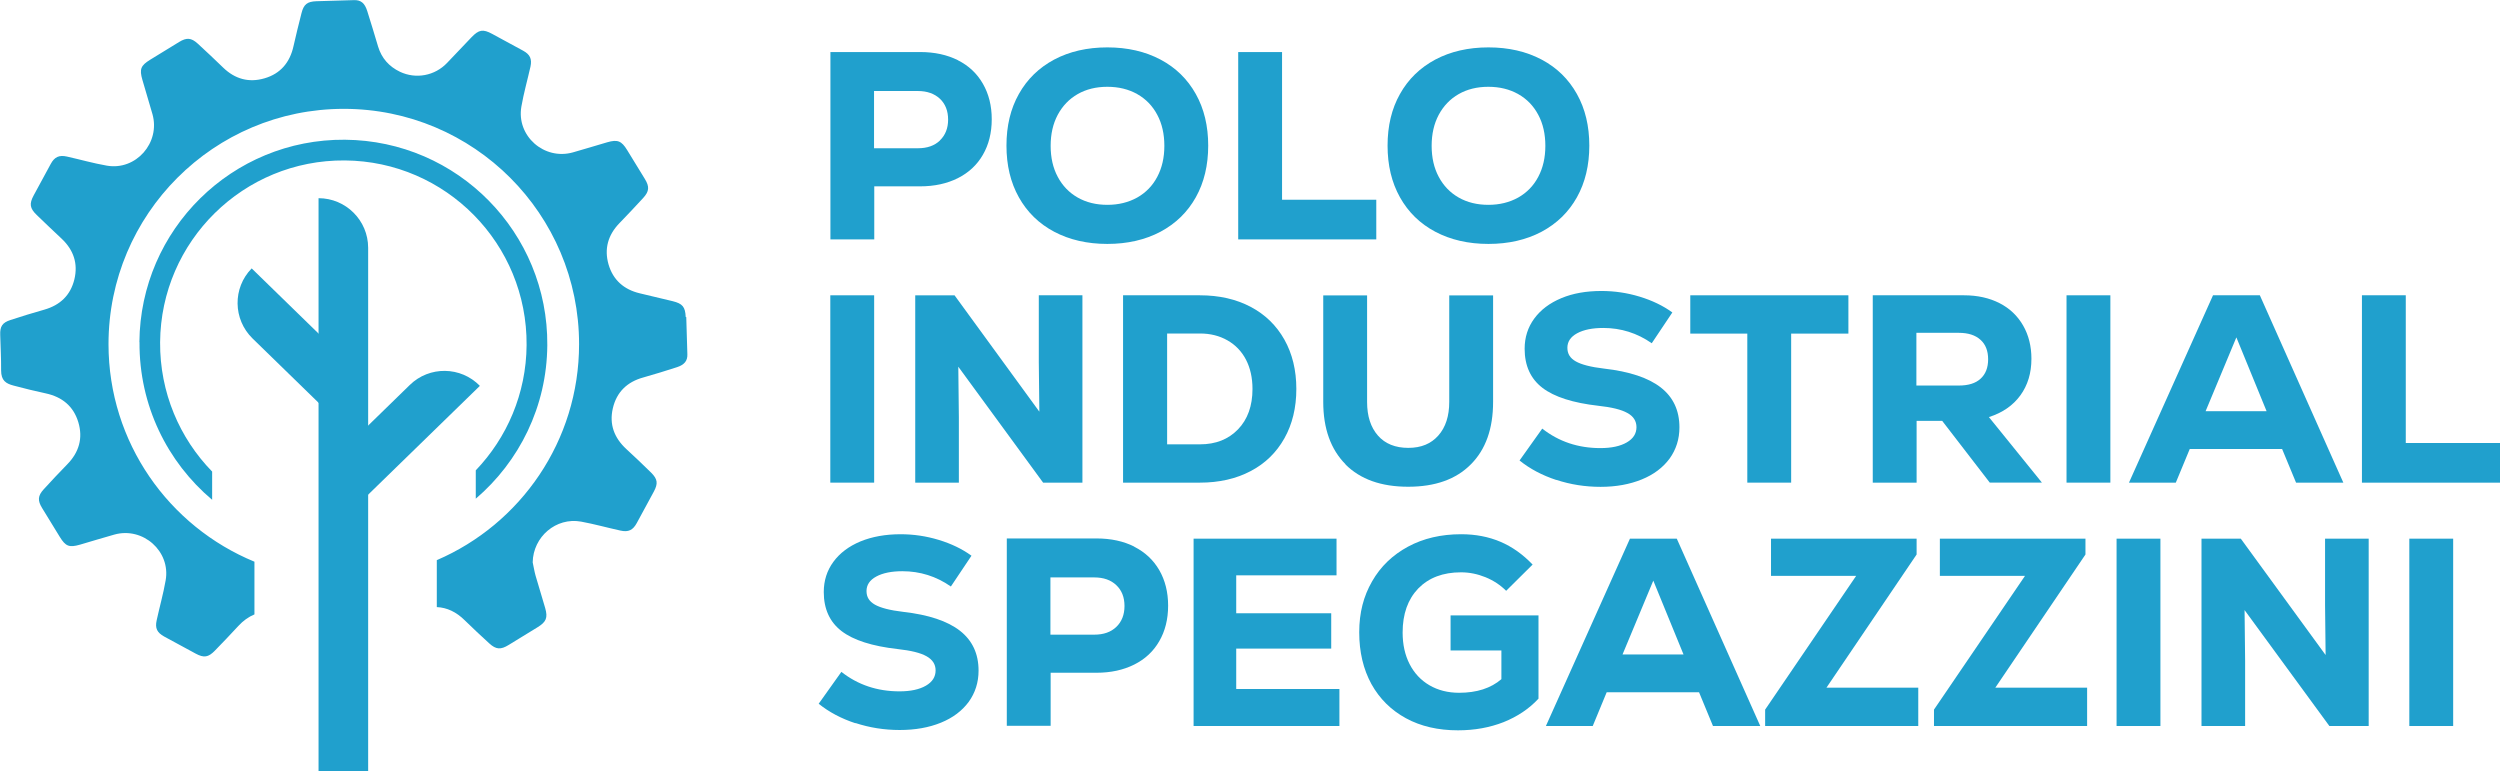<svg xmlns="http://www.w3.org/2000/svg" id="Capa_2" viewBox="0 0 225.79 69.64"><defs><style>.cls-1{fill:#20A0CD;}</style></defs><g id="Capa_1-2"><path class="cls-1" d="M86.51,5.44c.98.49,1.73,1.2,2.26,2.12.53.92.8,1.99.8,3.21s-.27,2.3-.8,3.21c-.53.92-1.29,1.62-2.26,2.11-.98.49-2.11.74-3.42.74h-4.13v4.79h-3.96V4.7h8.1c1.31,0,2.44.25,3.42.74ZM84.89,12.68c.49-.47.74-1.1.74-1.88s-.25-1.42-.74-1.88-1.16-.7-1.99-.7h-3.96v5.17h3.96c.84,0,1.5-.23,1.99-.7Z"></path><path class="cls-1" d="M95.21,20.93c-1.38-.73-2.44-1.77-3.19-3.11-.75-1.34-1.12-2.89-1.12-4.67s.37-3.33,1.12-4.66c.75-1.34,1.81-2.37,3.19-3.11,1.38-.73,2.98-1.1,4.8-1.1s3.42.37,4.8,1.1c1.38.73,2.44,1.77,3.19,3.11.75,1.34,1.12,2.89,1.12,4.66s-.37,3.33-1.12,4.67c-.75,1.34-1.81,2.37-3.19,3.11-1.38.73-2.98,1.1-4.8,1.1s-3.42-.37-4.8-1.1ZM102.71,17.84c.78-.44,1.39-1.07,1.81-1.87.43-.81.64-1.74.64-2.8s-.21-2-.64-2.8c-.43-.81-1.03-1.43-1.81-1.87-.78-.44-1.68-.66-2.7-.66s-1.91.22-2.68.66c-.77.44-1.37,1.07-1.8,1.87-.43.81-.64,1.74-.64,2.8s.21,2,.64,2.8c.43.81,1.03,1.43,1.8,1.87.77.44,1.67.66,2.68.66s1.91-.22,2.7-.66Z"></path><path class="cls-1" d="M111.83,4.7h3.96v13.34h8.51v3.58h-12.47V4.7Z"></path><path class="cls-1" d="M129.63,20.93c-1.38-.73-2.44-1.77-3.19-3.11-.75-1.34-1.12-2.89-1.12-4.67s.37-3.33,1.12-4.66c.75-1.34,1.81-2.37,3.19-3.11,1.38-.73,2.98-1.1,4.8-1.1s3.42.37,4.8,1.1c1.38.73,2.44,1.77,3.19,3.11.75,1.34,1.12,2.89,1.12,4.66s-.37,3.33-1.12,4.67c-.75,1.34-1.81,2.37-3.19,3.11-1.38.73-2.98,1.1-4.8,1.1s-3.42-.37-4.8-1.1ZM137.12,17.84c.78-.44,1.39-1.07,1.81-1.87.43-.81.64-1.74.64-2.8s-.21-2-.64-2.8c-.43-.81-1.03-1.43-1.81-1.87-.78-.44-1.68-.66-2.7-.66s-1.91.22-2.68.66c-.77.44-1.37,1.07-1.8,1.87-.43.81-.64,1.74-.64,2.8s.21,2,.64,2.8c.43.81,1.03,1.43,1.8,1.87.77.44,1.67.66,2.68.66s1.91-.22,2.7-.66Z"></path><path class="cls-1" d="M74.99,26.67h3.96v16.92h-3.96v-16.92Z"></path><path class="cls-1" d="M93.82,26.67h3.94v16.92h-3.55l-7.66-10.47.05,4.57v5.9h-3.94v-16.92h3.55l7.66,10.51-.05-4.52v-5.99Z"></path><path class="cls-1" d="M112.95,27.71c1.31.69,2.33,1.68,3.05,2.96.72,1.28,1.08,2.77,1.08,4.46s-.36,3.18-1.08,4.46c-.72,1.28-1.73,2.27-3.05,2.96-1.31.69-2.84,1.04-4.58,1.04h-6.94v-16.92h6.94c1.74,0,3.27.35,4.58,1.04ZM111.81,38.78c.87-.9,1.31-2.12,1.31-3.65,0-1.01-.2-1.9-.59-2.65-.39-.75-.95-1.33-1.67-1.74-.72-.41-1.54-.62-2.48-.62h-2.97v10.01h2.97c1.42,0,2.56-.45,3.43-1.35Z"></path><path class="cls-1" d="M121.53,41.94c-1.34-1.35-2.02-3.23-2.02-5.64v-9.62h3.96v9.62c0,1.29.33,2.3.98,3.04.65.74,1.57,1.11,2.74,1.11s2.05-.37,2.71-1.11c.66-.74.99-1.76.99-3.04v-9.62h3.96v9.62c0,2.42-.67,4.3-2.01,5.64-1.34,1.35-3.22,2.02-5.66,2.02s-4.32-.67-5.67-2.02Z"></path><path class="cls-1" d="M140.56,43.35c-1.28-.42-2.39-1.01-3.32-1.76l2.05-2.88c1.5,1.18,3.25,1.76,5.25,1.76,1,0,1.79-.17,2.38-.51.59-.34.88-.8.88-1.38,0-.55-.27-.98-.82-1.28-.55-.31-1.42-.52-2.61-.65-2.3-.26-3.99-.8-5.06-1.62-1.07-.82-1.61-2-1.61-3.53,0-1.03.29-1.94.87-2.73.58-.79,1.39-1.4,2.44-1.84,1.05-.44,2.26-.65,3.63-.65,1.18,0,2.32.17,3.44.51,1.12.34,2.11.81,2.96,1.43l-1.86,2.78c-1.32-.92-2.78-1.38-4.38-1.38-.98,0-1.77.16-2.36.48-.59.32-.88.76-.88,1.31s.25.94.76,1.23c.51.29,1.36.51,2.55.65,2.29.26,4,.83,5.12,1.7,1.13.88,1.69,2.08,1.69,3.61,0,1.06-.3,2-.89,2.82-.6.81-1.43,1.44-2.51,1.88-1.08.44-2.32.67-3.72.67s-2.72-.21-4-.63Z"></path><path class="cls-1" d="M166.94,26.67v3.46h-5.17v13.46h-3.96v-13.46h-5.15v-3.46h14.28Z"></path><path class="cls-1" d="M175.4,38.01h-2.3v5.58h-3.96v-16.92h8.24c1.22,0,2.29.24,3.21.71s1.63,1.15,2.13,2.02c.5.87.75,1.87.75,3,0,1.29-.33,2.39-1,3.31-.67.92-1.62,1.57-2.84,1.96l4.79,5.92h-4.71l-4.3-5.58ZM178.87,30.69c-.46-.42-1.11-.63-1.95-.63h-3.84v4.76h3.84c.85,0,1.51-.2,1.96-.62.45-.41.68-.99.68-1.75s-.23-1.35-.69-1.76Z"></path><path class="cls-1" d="M186.64,26.67h3.96v16.92h-3.96v-16.92Z"></path><path class="cls-1" d="M207.37,43.59l-1.26-3.04h-8.34l-1.26,3.04h-4.23l7.59-16.92h4.23l7.54,16.92h-4.28ZM201.98,30.47l-2.78,6.67h5.51l-2.73-6.67Z"></path><path class="cls-1" d="M213.32,26.67h3.96v13.34h8.51v3.58h-12.47v-16.92Z"></path><path class="cls-1" d="M77.26,65.32c-1.28-.42-2.39-1.01-3.32-1.76l2.05-2.88c1.5,1.18,3.25,1.76,5.25,1.76,1,0,1.79-.17,2.38-.51.59-.34.88-.8.88-1.38,0-.55-.27-.97-.82-1.28s-1.42-.52-2.61-.65c-2.3-.26-3.99-.8-5.06-1.62s-1.61-2-1.61-3.53c0-1.03.29-1.94.87-2.73.58-.79,1.39-1.4,2.44-1.84,1.05-.43,2.26-.65,3.63-.65,1.18,0,2.32.17,3.44.51,1.12.34,2.11.81,2.96,1.43l-1.86,2.78c-1.32-.92-2.78-1.38-4.38-1.38-.98,0-1.77.16-2.36.48-.59.32-.88.76-.88,1.31s.25.94.76,1.23c.51.29,1.36.51,2.55.65,2.29.26,4,.83,5.12,1.7,1.13.88,1.69,2.08,1.69,3.61,0,1.06-.3,2-.89,2.82-.6.81-1.43,1.44-2.51,1.88-1.08.44-2.32.66-3.72.66s-2.72-.21-4-.63Z"></path><path class="cls-1" d="M102.44,49.38c.98.49,1.73,1.2,2.26,2.11.53.92.8,1.99.8,3.21s-.27,2.3-.8,3.21c-.53.92-1.28,1.62-2.26,2.11-.98.49-2.11.74-3.42.74h-4.13v4.79h-3.96v-16.92h8.1c1.31,0,2.45.25,3.42.74ZM100.82,56.62c.49-.47.74-1.1.74-1.89s-.25-1.42-.74-1.88c-.49-.47-1.16-.7-1.99-.7h-3.96v5.17h3.96c.84,0,1.5-.23,1.99-.7Z"></path><path class="cls-1" d="M111.64,62.23h9.33v3.34h-13.17v-16.92h12.91v3.31h-9.06v3.43h8.58v3.19h-8.58v3.65Z"></path><path class="cls-1" d="M138.95,55.56v7.54c-.85.92-1.91,1.62-3.15,2.12-1.25.49-2.62.74-4.12.74-1.79,0-3.36-.36-4.7-1.09s-2.38-1.76-3.12-3.09c-.73-1.34-1.1-2.89-1.1-4.67s.39-3.26,1.16-4.6c.77-1.35,1.86-2.39,3.25-3.14,1.39-.75,2.99-1.12,4.8-1.12,1.3,0,2.48.23,3.54.68,1.06.45,2.03,1.14,2.91,2.06l-2.39,2.37c-.53-.53-1.16-.94-1.87-1.23-.72-.29-1.45-.44-2.21-.44-1.63,0-2.91.49-3.86,1.46-.94.98-1.41,2.3-1.41,3.98,0,1.08.21,2.03.63,2.85s1.02,1.46,1.79,1.91c.77.45,1.67.68,2.68.68,1.59,0,2.87-.41,3.82-1.23v-2.59h-4.59v-3.17h7.95Z"></path><path class="cls-1" d="M154.71,65.57l-1.26-3.05h-8.34l-1.26,3.05h-4.23l7.59-16.92h4.23l7.54,16.92h-4.28ZM149.32,52.44l-2.78,6.67h5.51l-2.73-6.67Z"></path><path class="cls-1" d="M164.96,62.11h8.29v3.46h-13.83v-1.48l8.22-12.08h-7.69v-3.36h13.15v1.43l-8.15,12.04Z"></path><path class="cls-1" d="M180.21,62.11h8.29v3.46h-13.83v-1.48l8.22-12.08h-7.69v-3.36h13.15v1.43l-8.15,12.04Z"></path><path class="cls-1" d="M191.16,48.65h3.96v16.92h-3.96v-16.92Z"></path><path class="cls-1" d="M209.99,48.65h3.94v16.92h-3.55l-7.66-10.47.05,4.57v5.9h-3.94v-16.92h3.55l7.66,10.51-.05-4.52v-5.99Z"></path><path class="cls-1" d="M217.6,48.65h3.96v16.92h-3.96v-16.92Z"></path><path class="cls-1" d="M61.93,28.63c-.04-.92-.29-1.21-1.18-1.43-.99-.24-1.98-.47-2.97-.71-1.43-.34-2.41-1.2-2.82-2.61-.4-1.4-.05-2.65.97-3.71.73-.75,1.45-1.52,2.16-2.29.55-.6.58-1.02.15-1.72-.53-.87-1.07-1.74-1.6-2.61-.51-.83-.86-.97-1.8-.7-1.03.3-2.06.62-3.09.91-2.6.74-5.13-1.49-4.66-4.14.21-1.21.55-2.4.82-3.6.15-.7-.04-1.1-.66-1.44-.93-.51-1.87-1.01-2.8-1.52-.83-.45-1.2-.39-1.87.31-.74.77-1.47,1.54-2.2,2.31-1.1,1.16-2.81,1.49-4.26.8-.98-.47-1.65-1.22-1.97-2.27-.32-1.07-.64-2.14-.98-3.21-.23-.73-.58-1.01-1.2-.99-1.13.03-2.27.06-3.4.1-.82.03-1.14.28-1.34,1.08-.25.99-.5,1.98-.72,2.97-.32,1.47-1.17,2.49-2.61,2.91-1.42.42-2.68.07-3.75-.97-.75-.73-1.52-1.45-2.29-2.16-.59-.54-1.01-.56-1.68-.15-.87.53-1.74,1.07-2.61,1.6-.86.53-.99.85-.71,1.82.3,1.03.61,2.06.91,3.1.73,2.58-1.49,5.11-4.12,4.65-1.21-.21-2.4-.55-3.6-.82-.72-.16-1.13.04-1.47.67-.51.95-1.03,1.89-1.54,2.84-.41.76-.35,1.16.28,1.77.74.72,1.5,1.43,2.25,2.14,1.07,1.01,1.49,2.23,1.15,3.66-.35,1.45-1.29,2.34-2.73,2.75-1.02.29-2.04.6-3.04.93-.75.24-.96.59-.93,1.36.03,1.06.09,2.13.08,3.19,0,.93.44,1.19,1.11,1.37.97.26,1.95.5,2.93.71,1.47.32,2.49,1.15,2.93,2.59.44,1.45.07,2.73-1,3.82-.73.74-1.43,1.5-2.13,2.26-.53.58-.55,1.01-.14,1.68.54.87,1.07,1.74,1.6,2.61.53.86.85.98,1.83.7,1.03-.3,2.06-.62,3.1-.91,2.58-.72,5.1,1.51,4.63,4.14-.21,1.21-.55,2.4-.81,3.6-.16.72.03,1.11.68,1.47.95.51,1.89,1.03,2.84,1.54.74.4,1.14.35,1.74-.27.71-.73,1.42-1.47,2.11-2.22.44-.48.93-.83,1.46-1.05v-4.76c-7.73-3.18-13.18-10.77-13.18-19.65,0-11.73,9.51-21.25,21.25-21.25s21.25,9.51,21.25,21.25c0,8.75-5.29,16.26-12.85,19.51v4.24c.92.04,1.76.44,2.51,1.18.73.72,1.48,1.41,2.23,2.1.61.56,1.04.58,1.75.14.87-.54,1.74-1.07,2.61-1.6.78-.48.94-.85.69-1.73-.28-.98-.59-1.95-.87-2.93-.11-.39-.17-.8-.26-1.2.04-2.31,2.11-4.09,4.37-3.68,1.2.22,2.37.55,3.56.81.72.16,1.12-.04,1.47-.68.51-.95,1.03-1.89,1.54-2.84.39-.73.35-1.12-.24-1.71-.74-.73-1.49-1.44-2.25-2.14-1.09-1.01-1.55-2.23-1.21-3.68.34-1.46,1.29-2.38,2.75-2.78,1.02-.29,2.04-.6,3.05-.93.67-.22.95-.58.93-1.16-.03-1.12-.06-2.24-.1-3.36Z"></path><path class="cls-1" d="M33.25,69.64h-4.48V17.9h0c2.47,0,4.48,2.01,4.48,4.48v47.26Z"></path><path class="cls-1" d="M29.31,36.9l-6.5-6.33c-1.77-1.73-1.81-4.56-.08-6.33h0s9.71,9.46,9.71,9.46l-3.13,3.21Z"></path><path class="cls-1" d="M32.69,45.24l-3.13-3.21,7.45-7.26c1.77-1.73,4.61-1.69,6.33.08h0s-10.66,10.38-10.66,10.38Z"></path><path class="cls-1" d="M12.6,30.9c-.04,5.71,2.51,10.83,6.56,14.24v-2.55c-2.94-3.01-4.73-7.14-4.7-11.68.07-9.14,7.54-16.49,16.68-16.42,9.14.07,16.49,7.54,16.42,16.68-.03,4.39-1.78,8.37-4.59,11.31v2.56c3.92-3.35,6.42-8.31,6.46-13.86.08-10.17-8.1-18.48-18.28-18.56-10.17-.08-18.48,8.1-18.56,18.28"></path></g></svg>